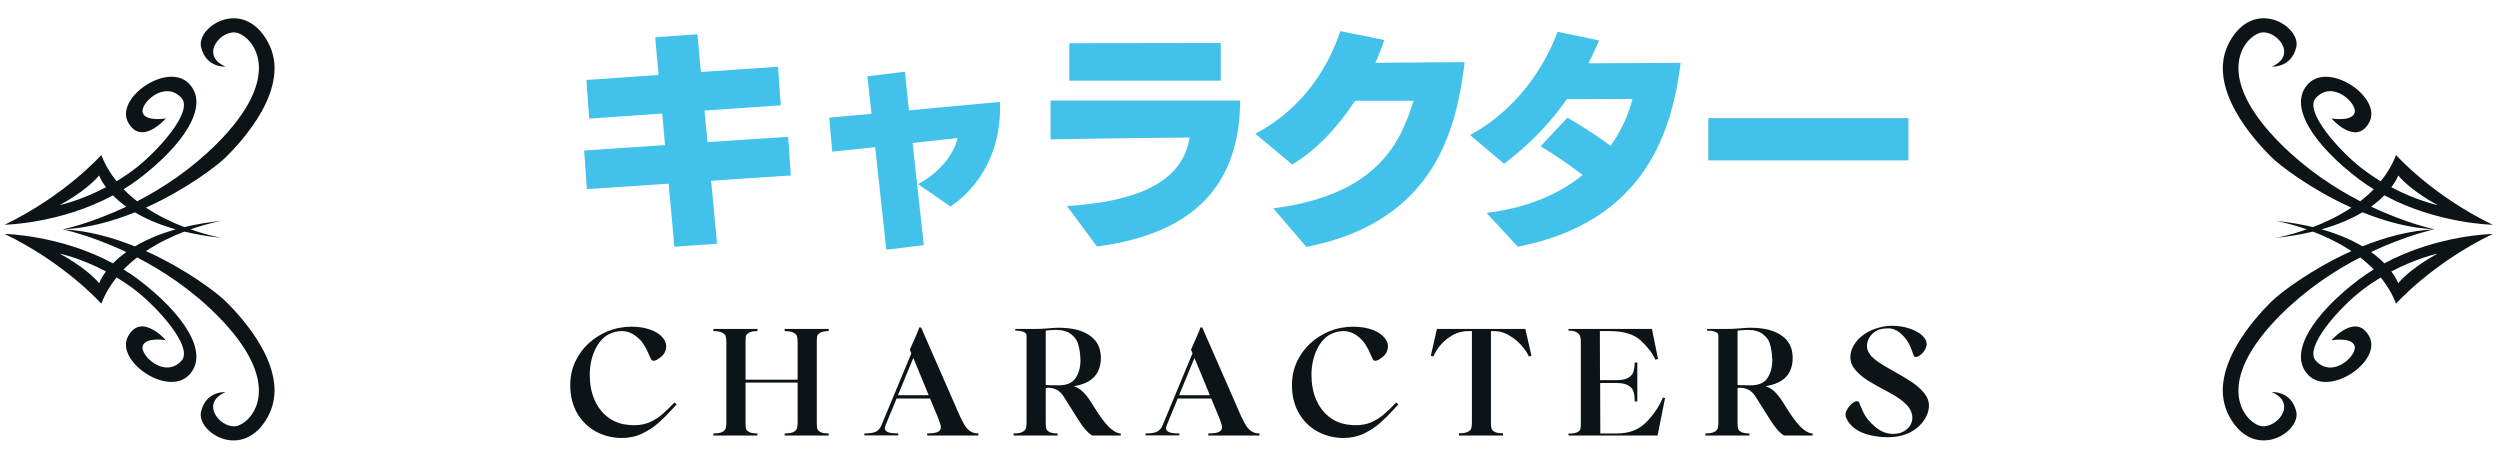 <svg width="394" height="73" viewBox="0 0 394 73" fill="none" xmlns="http://www.w3.org/2000/svg">
<path d="M29.787 13.175C26.402 9.687 18.09 15.432 20.19 19.279C22.291 23.126 26.143 18.66 26.143 18.66C26.143 18.66 23.013 19.222 22.499 17.792C21.984 16.352 25.935 12.505 28.611 15.446C30.509 17.532 24.93 23.763 21.375 26.515C20.37 27.294 19.36 27.964 18.373 28.564C17.391 27.346 16.56 25.977 15.966 24.429C15.966 24.429 10.32 30.792 0.723 35.422C0.723 35.422 9.48 35.276 17.806 30.792C18.363 31.358 19.053 31.962 19.898 32.571C14.205 35.271 9.89 36.149 9.89 36.149C13.804 35.975 17.703 34.898 21.262 33.464C22.909 34.45 25.019 35.389 27.696 36.149C25.01 36.909 22.904 37.853 21.262 38.835C17.703 37.4 13.804 36.324 9.89 36.149C9.89 36.149 14.205 37.027 19.898 39.727C19.053 40.336 18.359 40.936 17.806 41.507C9.48 37.013 0.723 36.867 0.723 36.867C10.32 41.498 15.966 47.861 15.966 47.861C16.556 46.317 17.391 44.943 18.373 43.725C19.355 44.32 20.37 44.995 21.375 45.774C24.93 48.526 30.509 54.757 28.611 56.843C25.94 59.779 21.989 55.932 22.499 54.497C23.013 53.058 26.138 53.624 26.138 53.624C26.138 53.624 22.286 49.159 20.186 53.006C18.085 56.853 26.393 62.602 29.782 59.109C33.167 55.621 28.8 49.329 21.776 44.023C21.026 43.452 20.256 42.947 19.477 42.47C20.148 41.781 20.865 41.148 21.611 40.572C25.6 42.635 30.079 45.557 34.158 49.635C44.901 60.379 39.973 66.261 37.509 67.082C35.045 67.903 31.245 63.631 35.541 61.8C35.541 61.8 32.515 61.54 31.694 64.826C30.872 68.111 38.331 72.831 42.23 65.647C46.129 58.462 37.92 49.838 35.664 47.582C34.281 46.199 29.334 42.413 22.999 39.572C25.024 38.226 27.158 37.226 29.055 36.499C30.797 36.919 32.756 37.263 34.96 37.495C34.96 37.495 32.86 37.141 30.023 36.145C32.86 35.149 34.96 34.795 34.96 34.795C32.756 35.026 30.797 35.37 29.055 35.791C27.158 35.064 25.024 34.063 22.999 32.718C29.329 29.871 34.281 26.09 35.664 24.707C37.92 22.451 46.133 13.831 42.234 6.647C38.335 -0.537 30.877 4.183 31.699 7.468C32.52 10.754 35.546 10.494 35.546 10.494C31.25 8.663 35.05 4.391 37.514 5.212C39.978 6.033 44.901 11.92 34.163 22.659C30.084 26.737 25.605 29.659 21.616 31.722C20.87 31.146 20.152 30.513 19.482 29.824C20.256 29.343 21.03 28.833 21.781 28.271C28.805 22.965 33.171 16.673 29.787 13.185L29.787 13.175ZM15.626 44.641C13.469 42.078 9.385 39.959 9.385 39.959C9.385 39.959 12.652 40.638 16.697 42.777C15.876 43.881 15.621 44.637 15.621 44.637L15.626 44.641ZM15.626 27.648C15.626 27.648 15.876 28.408 16.702 29.508C12.647 31.646 9.39 32.326 9.39 32.326C9.39 32.326 13.478 30.211 15.63 27.643L15.626 27.648Z" fill="#0C1417"/>
<path d="M124.639 27.653L112.075 28.481L113.011 38.417L106.279 38.885L105.379 28.949L92.492 29.813L92.059 23.729L104.803 22.865L104.371 17.897L92.852 18.689L92.419 12.605L103.795 11.813L103.255 5.873L109.915 5.405L110.455 11.345L122.623 10.517L123.055 16.601L111.031 17.429L111.499 22.397L124.207 21.569L124.639 27.653ZM145.591 38.633L139.687 39.353L137.923 23.189L131.155 23.909L130.687 18.545L137.347 17.933L136.699 12.029L142.603 11.309L143.251 17.393L157.579 16.061C157.579 16.385 157.615 16.673 157.615 16.997C157.615 23.837 154.555 29.309 149.803 32.549L144.691 29.021C147.895 27.293 150.307 24.485 150.919 21.749L143.827 22.541L145.591 38.633ZM172.879 38.849L168.163 32.477C182.239 31.577 186.595 27.041 187.495 21.677C180.907 21.713 167.119 21.929 165.571 21.965V15.845H195.451C195.379 28.769 188.575 36.797 172.879 38.849ZM192.391 12.713H168.523V6.809L192.391 6.773V12.713ZM205.89 38.921L200.67 32.837C217.266 30.713 220.794 22.217 222.774 15.881H213.558C210.966 19.841 207.654 23.513 203.658 25.925L197.826 21.065C205.35 17.213 209.526 10.265 211.218 4.901L218.166 6.305C217.77 7.493 217.302 8.681 216.762 9.905C221.154 9.869 228.066 9.797 230.838 9.797C229.578 19.625 226.662 34.817 205.89 38.921ZM239.206 38.885L234.274 33.557C241.006 32.729 245.902 30.425 249.43 27.581C247.378 25.997 245.254 24.557 242.806 23.045L247.018 18.545C248.926 19.625 251.338 21.137 253.822 22.973C255.694 20.381 256.738 17.753 257.278 15.593L246.946 15.629C244.498 19.121 241.366 22.541 237.046 25.817L231.682 21.281C239.098 17.285 243.49 10.409 245.47 5.009L252.022 6.377C251.482 7.565 250.942 8.789 250.33 9.977C254.65 9.941 262.03 9.905 264.874 9.905C263.542 20.237 259.618 34.889 239.206 38.885ZM300.766 25.277H269.23V18.617H300.766V25.277Z" fill="#42C2EA"/>
<path d="M89.872 60.725C89.872 59.365 90.136 58.117 90.664 56.981C91.208 55.845 91.92 54.877 92.8 54.077C93.696 53.277 94.688 52.653 95.776 52.205C96.96 51.725 98.224 51.485 99.568 51.485C100.048 51.485 100.568 51.525 101.128 51.605C102.952 51.925 104.168 52.621 104.776 53.693C104.92 53.981 104.992 54.277 104.992 54.581C104.992 54.917 104.912 55.245 104.752 55.565C104.592 55.869 104.352 56.133 104.032 56.357C103.6 56.693 103.272 56.861 103.048 56.861C102.872 56.861 102.736 56.797 102.64 56.669C102.56 56.525 102.432 56.253 102.256 55.853C102.032 55.293 101.768 54.781 101.464 54.317C101.176 53.837 100.76 53.389 100.216 52.973C99.544 52.445 98.784 52.181 97.936 52.181C97.328 52.181 96.712 52.325 96.088 52.613C95.176 53.029 94.424 53.829 93.832 55.013C93.256 56.197 92.96 57.533 92.944 59.021C92.944 60.509 93.184 61.813 93.664 62.933C94.144 64.053 94.8 64.949 95.632 65.621C96.464 66.293 97.416 66.717 98.488 66.893C99.048 66.973 99.512 67.013 99.88 67.013C100.808 67.013 101.632 66.861 102.352 66.557C103.088 66.237 103.736 65.837 104.296 65.357C104.872 64.877 105.536 64.237 106.288 63.437L106.648 63.725L106.096 64.325C105.232 65.269 104.448 66.053 103.744 66.677C103.04 67.301 102.192 67.853 101.2 68.333C100.224 68.797 99.144 69.029 97.96 69.029C96.504 69.013 95.16 68.677 93.928 68.021C92.696 67.349 91.712 66.389 90.976 65.141C90.24 63.877 89.872 62.405 89.872 60.725ZM130.601 52.181C129.977 52.181 129.529 52.269 129.257 52.445C128.985 52.605 128.825 52.789 128.777 52.997C128.745 53.205 128.729 53.525 128.729 53.957V66.533C128.729 66.965 128.745 67.285 128.777 67.493C128.825 67.701 128.985 67.893 129.257 68.069C129.529 68.229 129.977 68.309 130.601 68.309V68.645H123.665V68.309C124.321 68.309 124.793 68.229 125.081 68.069C125.385 67.893 125.561 67.693 125.609 67.469C125.673 67.245 125.705 66.933 125.705 66.533V60.293H117.497V66.533C117.497 66.965 117.513 67.285 117.545 67.493C117.593 67.701 117.753 67.893 118.025 68.069C118.297 68.229 118.745 68.309 119.369 68.309V68.645H112.433V68.309C113.089 68.309 113.561 68.229 113.849 68.069C114.153 67.893 114.329 67.693 114.377 67.469C114.441 67.245 114.473 66.933 114.473 66.533V53.957C114.473 53.557 114.441 53.245 114.377 53.021C114.329 52.797 114.153 52.605 113.849 52.445C113.561 52.269 113.089 52.181 112.433 52.181V51.845H119.369V52.181C118.745 52.181 118.297 52.269 118.025 52.445C117.753 52.605 117.593 52.789 117.545 52.997C117.513 53.205 117.497 53.525 117.497 53.957V59.837H125.705V53.957C125.705 53.557 125.673 53.245 125.609 53.021C125.561 52.797 125.385 52.605 125.081 52.445C124.793 52.269 124.321 52.181 123.665 52.181V51.845H130.601V52.181ZM151.331 65.693C151.635 66.301 151.883 66.765 152.075 67.085C152.267 67.405 152.539 67.693 152.891 67.949C153.243 68.189 153.675 68.309 154.187 68.309V68.645H146.123V68.309C146.923 68.309 147.483 68.229 147.803 68.069C148.123 67.893 148.283 67.653 148.283 67.349C148.283 67.109 148.179 66.725 147.971 66.197C147.875 65.973 147.811 65.805 147.779 65.693L146.579 62.813H141.299L139.547 67.061C139.483 67.285 139.451 67.437 139.451 67.517C139.451 67.757 139.603 67.949 139.907 68.093C140.211 68.237 140.763 68.309 141.563 68.309V68.621H136.235V68.309C137.131 68.309 137.755 68.205 138.107 67.997C138.459 67.789 138.723 67.477 138.899 67.061L143.627 55.685L143.387 55.109C143.579 54.693 143.867 54.045 144.251 53.165C144.635 52.285 144.843 51.765 144.875 51.605H145.163L151.331 65.693ZM143.939 56.405L141.515 62.285H146.363L143.939 56.405ZM172.512 64.277C173.344 65.605 174.08 66.597 174.72 67.253C175.376 67.909 176.016 68.269 176.64 68.333V68.645H172.152C171.496 68.277 170.768 67.461 169.968 66.197L167.64 62.501C167.048 61.557 166.208 61.093 165.12 61.109L164.808 61.157V66.605C164.808 67.005 164.832 67.309 164.88 67.517C164.928 67.725 165.088 67.909 165.36 68.069C165.632 68.229 166.072 68.309 166.68 68.309V68.645H159.744V68.309C160.384 68.309 160.848 68.229 161.136 68.069C161.44 67.909 161.624 67.717 161.688 67.493C161.752 67.269 161.784 66.965 161.784 66.581V53.285C161.784 53.237 161.784 53.101 161.784 52.877C161.784 52.637 161.64 52.453 161.352 52.325C161.064 52.181 160.616 52.109 160.008 52.109V51.845H163.008C163.728 51.845 164.456 51.813 165.192 51.749C165.864 51.685 166.408 51.653 166.824 51.653C168.952 51.653 170.592 52.061 171.744 52.877C172.912 53.677 173.496 54.853 173.496 56.405C173.496 57.653 173.144 58.653 172.44 59.405C171.752 60.141 170.672 60.629 169.2 60.869C170.112 61.093 171.016 61.909 171.912 63.317L172.512 64.277ZM170.232 55.901C170.168 55.229 170.048 54.629 169.872 54.101C169.712 53.573 169.352 53.093 168.792 52.661C168.232 52.213 167.416 51.989 166.344 51.989C166.184 51.989 165.896 52.005 165.48 52.037L164.808 52.109V60.677C165.192 60.709 165.888 60.725 166.896 60.725C168.128 60.725 169 60.349 169.512 59.597C170.024 58.829 170.28 57.877 170.28 56.741C170.28 56.533 170.264 56.253 170.232 55.901ZM195.642 65.693C195.946 66.301 196.194 66.765 196.386 67.085C196.578 67.405 196.85 67.693 197.202 67.949C197.554 68.189 197.986 68.309 198.498 68.309V68.645H190.434V68.309C191.234 68.309 191.794 68.229 192.114 68.069C192.434 67.893 192.594 67.653 192.594 67.349C192.594 67.109 192.49 66.725 192.282 66.197C192.186 65.973 192.122 65.805 192.09 65.693L190.89 62.813H185.61L183.858 67.061C183.794 67.285 183.762 67.437 183.762 67.517C183.762 67.757 183.914 67.949 184.218 68.093C184.522 68.237 185.074 68.309 185.874 68.309V68.621H180.546V68.309C181.442 68.309 182.066 68.205 182.418 67.997C182.77 67.789 183.034 67.477 183.21 67.061L187.938 55.685L187.698 55.109C187.89 54.693 188.178 54.045 188.562 53.165C188.946 52.285 189.154 51.765 189.186 51.605H189.474L195.642 65.693ZM188.25 56.405L185.826 62.285H190.674L188.25 56.405ZM203.614 60.725C203.614 59.365 203.878 58.117 204.406 56.981C204.95 55.845 205.662 54.877 206.542 54.077C207.438 53.277 208.43 52.653 209.518 52.205C210.702 51.725 211.966 51.485 213.31 51.485C213.79 51.485 214.31 51.525 214.87 51.605C216.694 51.925 217.91 52.621 218.518 53.693C218.662 53.981 218.734 54.277 218.734 54.581C218.734 54.917 218.654 55.245 218.494 55.565C218.334 55.869 218.094 56.133 217.774 56.357C217.342 56.693 217.014 56.861 216.79 56.861C216.614 56.861 216.478 56.797 216.382 56.669C216.302 56.525 216.174 56.253 215.998 55.853C215.774 55.293 215.51 54.781 215.206 54.317C214.918 53.837 214.502 53.389 213.958 52.973C213.286 52.445 212.526 52.181 211.678 52.181C211.07 52.181 210.454 52.325 209.83 52.613C208.918 53.029 208.166 53.829 207.574 55.013C206.998 56.197 206.702 57.533 206.686 59.021C206.686 60.509 206.926 61.813 207.406 62.933C207.886 64.053 208.542 64.949 209.374 65.621C210.206 66.293 211.158 66.717 212.23 66.893C212.79 66.973 213.254 67.013 213.622 67.013C214.55 67.013 215.374 66.861 216.094 66.557C216.83 66.237 217.478 65.837 218.038 65.357C218.614 64.877 219.278 64.237 220.03 63.437L220.39 63.725L219.838 64.325C218.974 65.269 218.19 66.053 217.486 66.677C216.782 67.301 215.934 67.853 214.942 68.333C213.966 68.797 212.886 69.029 211.702 69.029C210.246 69.013 208.902 68.677 207.67 68.021C206.438 67.349 205.454 66.389 204.718 65.141C203.982 63.877 203.614 62.405 203.614 60.725ZM240.398 51.845L241.358 56.069L240.95 56.189C240.79 55.773 240.446 55.245 239.918 54.605C239.406 53.965 238.75 53.405 237.95 52.925C237.166 52.429 236.318 52.181 235.406 52.181H234.974V66.533C234.974 66.949 234.998 67.269 235.046 67.493C235.094 67.701 235.254 67.885 235.526 68.045C235.798 68.205 236.246 68.285 236.87 68.285V68.645H229.934V68.285C230.59 68.285 231.062 68.205 231.35 68.045C231.654 67.885 231.83 67.693 231.878 67.469C231.942 67.245 231.974 66.933 231.974 66.533V52.181H231.47C230.462 52.181 229.558 52.429 228.758 52.925C227.974 53.405 227.342 53.957 226.862 54.581C226.382 55.205 226.062 55.741 225.902 56.189L225.494 56.069L226.454 51.845H240.398ZM262.41 62.741L261.234 68.645H247.194V68.333C247.85 68.333 248.314 68.261 248.586 68.117C248.874 67.957 249.034 67.797 249.066 67.637C249.098 67.477 249.122 67.213 249.138 66.845V53.693C249.122 53.405 249.082 53.165 249.018 52.973C248.97 52.765 248.802 52.573 248.514 52.397C248.226 52.205 247.786 52.109 247.194 52.109V51.845H260.346L261.306 56.573L260.898 56.693C260.45 55.701 259.69 54.701 258.618 53.693C257.546 52.685 255.906 52.181 253.698 52.181H252.138L252.162 59.909H254.778C255.642 59.909 256.274 59.773 256.674 59.501C257.09 59.229 257.346 58.909 257.442 58.541C257.554 58.173 257.618 57.701 257.634 57.125H258.042V63.269H257.634C257.634 62.677 257.578 62.189 257.466 61.805C257.37 61.405 257.114 61.069 256.698 60.797C256.282 60.509 255.642 60.365 254.778 60.365H252.186L252.21 68.309H254.898C256.754 68.309 258.266 67.725 259.434 66.557C260.602 65.373 261.482 64.069 262.074 62.645L262.41 62.741ZM281.543 64.277C282.375 65.605 283.111 66.597 283.751 67.253C284.407 67.909 285.047 68.269 285.671 68.333V68.645H281.183C280.527 68.277 279.799 67.461 278.999 66.197L276.671 62.501C276.079 61.557 275.239 61.093 274.151 61.109L273.839 61.157V66.605C273.839 67.005 273.863 67.309 273.911 67.517C273.959 67.725 274.119 67.909 274.391 68.069C274.663 68.229 275.103 68.309 275.711 68.309V68.645H268.775V68.309C269.415 68.309 269.879 68.229 270.167 68.069C270.471 67.909 270.655 67.717 270.719 67.493C270.783 67.269 270.815 66.965 270.815 66.581V53.285C270.815 53.237 270.815 53.101 270.815 52.877C270.815 52.637 270.671 52.453 270.383 52.325C270.095 52.181 269.647 52.109 269.039 52.109V51.845H272.039C272.759 51.845 273.487 51.813 274.223 51.749C274.895 51.685 275.439 51.653 275.855 51.653C277.983 51.653 279.623 52.061 280.775 52.877C281.943 53.677 282.527 54.853 282.527 56.405C282.527 57.653 282.175 58.653 281.471 59.405C280.783 60.141 279.703 60.629 278.231 60.869C279.143 61.093 280.047 61.909 280.943 63.317L281.543 64.277ZM279.263 55.901C279.199 55.229 279.079 54.629 278.903 54.101C278.743 53.573 278.383 53.093 277.823 52.661C277.263 52.213 276.447 51.989 275.375 51.989C275.215 51.989 274.927 52.005 274.511 52.037L273.839 52.109V60.677C274.223 60.709 274.919 60.725 275.927 60.725C277.159 60.725 278.031 60.349 278.543 59.597C279.055 58.829 279.311 57.877 279.311 56.741C279.311 56.533 279.295 56.253 279.263 55.901ZM291.857 55.037C292.161 54.269 292.649 53.605 293.321 53.045C293.993 52.485 294.745 52.069 295.577 51.797C296.425 51.509 297.249 51.357 298.049 51.341C299.169 51.341 300.153 51.493 301.001 51.797C301.849 52.085 302.497 52.445 302.945 52.877C303.393 53.309 303.625 53.733 303.641 54.149C303.657 54.453 303.569 54.773 303.377 55.109C303.185 55.445 302.945 55.725 302.657 55.949C302.385 56.157 302.145 56.261 301.937 56.261C301.777 56.261 301.665 56.189 301.601 56.045C301.553 55.917 301.441 55.613 301.265 55.133C301.105 54.637 300.873 54.165 300.569 53.717C300.265 53.253 299.905 52.845 299.489 52.493C299.169 52.237 298.865 52.053 298.577 51.941C298.289 51.813 297.945 51.749 297.545 51.749C297.305 51.749 297.017 51.773 296.681 51.821C296.073 51.901 295.545 52.157 295.097 52.589C294.649 53.021 294.369 53.549 294.257 54.173C294.241 54.253 294.233 54.381 294.233 54.557C294.233 55.085 294.473 55.621 294.953 56.165C295.449 56.693 296.353 57.325 297.665 58.061C299.201 58.909 300.369 59.597 301.169 60.125C301.985 60.653 302.657 61.237 303.185 61.877C303.729 62.501 304.001 63.189 304.001 63.941C304.001 64.357 303.921 64.781 303.761 65.213C303.329 66.317 302.561 67.213 301.457 67.901C300.369 68.573 299.033 68.909 297.449 68.909C296.937 68.909 296.457 68.877 296.009 68.813C294.649 68.653 293.529 68.301 292.649 67.757C291.785 67.197 291.201 66.509 290.897 65.693C290.865 65.565 290.849 65.461 290.849 65.381C290.849 65.093 290.953 64.781 291.161 64.445C291.369 64.093 291.617 63.805 291.905 63.581C292.193 63.341 292.441 63.221 292.649 63.221C292.825 63.221 292.945 63.301 293.009 63.461L293.225 63.989C293.465 64.613 293.737 65.165 294.041 65.645C294.345 66.125 294.809 66.637 295.433 67.181C296.313 67.981 297.297 68.381 298.385 68.381C298.801 68.381 299.185 68.325 299.537 68.213C300.209 67.941 300.681 67.597 300.953 67.181C301.241 66.765 301.385 66.317 301.385 65.837C301.385 65.133 301.089 64.461 300.497 63.821C299.921 63.181 298.969 62.509 297.641 61.805C296.265 61.085 295.169 60.469 294.353 59.957C293.553 59.445 292.897 58.885 292.385 58.277C291.873 57.669 291.617 56.997 291.617 56.261C291.617 55.861 291.697 55.453 291.857 55.037Z" fill="#0C1417"/>
<path d="M363.794 59.115C367.179 62.604 375.491 56.859 373.391 53.012C371.29 49.165 367.438 53.63 367.438 53.63C367.438 53.63 370.568 53.068 371.083 54.499C371.597 55.938 367.646 59.785 364.97 56.845C363.072 54.758 368.652 48.527 372.206 45.776C373.211 44.997 374.222 44.326 375.208 43.727C376.19 44.945 377.021 46.314 377.615 47.862C377.615 47.862 383.261 41.499 392.858 36.868C392.858 36.868 384.101 37.014 375.775 41.499C375.218 40.932 374.528 40.328 373.683 39.719C379.376 37.019 383.691 36.141 383.691 36.141C379.777 36.316 375.878 37.392 372.319 38.827C370.672 37.84 368.562 36.901 365.885 36.141C368.571 35.381 370.677 34.437 372.319 33.455C375.878 34.89 379.777 35.967 383.691 36.141C383.691 36.141 379.376 35.263 373.683 32.563C374.528 31.954 375.222 31.355 375.775 30.784C384.101 35.277 392.858 35.424 392.858 35.424C383.261 30.793 377.615 24.43 377.615 24.43C377.025 25.974 376.19 27.347 375.208 28.565C374.226 27.97 373.211 27.295 372.206 26.516C368.652 23.764 363.072 17.534 364.97 15.447C367.641 12.511 371.592 16.358 371.083 17.793C370.568 19.233 367.443 18.666 367.443 18.666C367.443 18.666 371.295 23.132 373.395 19.285C375.496 15.438 367.188 9.688 363.799 13.181C360.414 16.67 364.781 22.962 371.805 28.268C372.555 28.839 373.325 29.344 374.104 29.821C373.433 30.51 372.716 31.142 371.97 31.718C367.981 29.655 363.502 26.733 359.423 22.655C348.68 11.912 353.608 6.03 356.072 5.209C358.536 4.387 362.336 8.659 358.04 10.491C358.04 10.491 361.066 10.75 361.887 7.465C362.709 4.18 355.25 -0.541 351.351 6.644C347.452 13.828 355.661 22.452 357.917 24.709C359.3 26.091 364.247 29.877 370.582 32.719C368.557 34.064 366.423 35.065 364.526 35.792C362.784 35.372 360.825 35.027 358.621 34.796C358.621 34.796 360.721 35.15 363.558 36.146C360.721 37.142 358.621 37.496 358.621 37.496C360.825 37.265 362.784 36.92 364.526 36.5C366.423 37.227 368.557 38.228 370.582 39.573C364.252 42.419 359.3 46.2 357.917 47.583C355.661 49.84 347.448 58.459 351.347 65.644C355.246 72.828 362.704 68.108 361.883 64.822C361.061 61.537 358.035 61.796 358.035 61.796C362.331 63.628 358.531 67.9 356.067 67.079C353.603 66.257 348.68 60.371 359.418 49.632C363.497 45.554 367.976 42.632 371.965 40.569C372.711 41.145 373.429 41.777 374.099 42.467C373.325 42.948 372.551 43.458 371.8 44.02C364.776 49.325 360.41 55.617 363.794 59.106L363.794 59.115ZM377.955 27.649C380.113 30.212 384.196 32.332 384.196 32.332C384.196 32.332 380.929 31.652 376.884 29.514C377.705 28.409 377.96 27.654 377.96 27.654L377.955 27.649ZM377.955 44.643C377.955 44.643 377.705 43.883 376.879 42.783C380.934 40.644 384.191 39.965 384.191 39.965C384.191 39.965 380.103 42.079 377.951 44.647L377.955 44.643Z" fill="#0C1417"/>
</svg>
